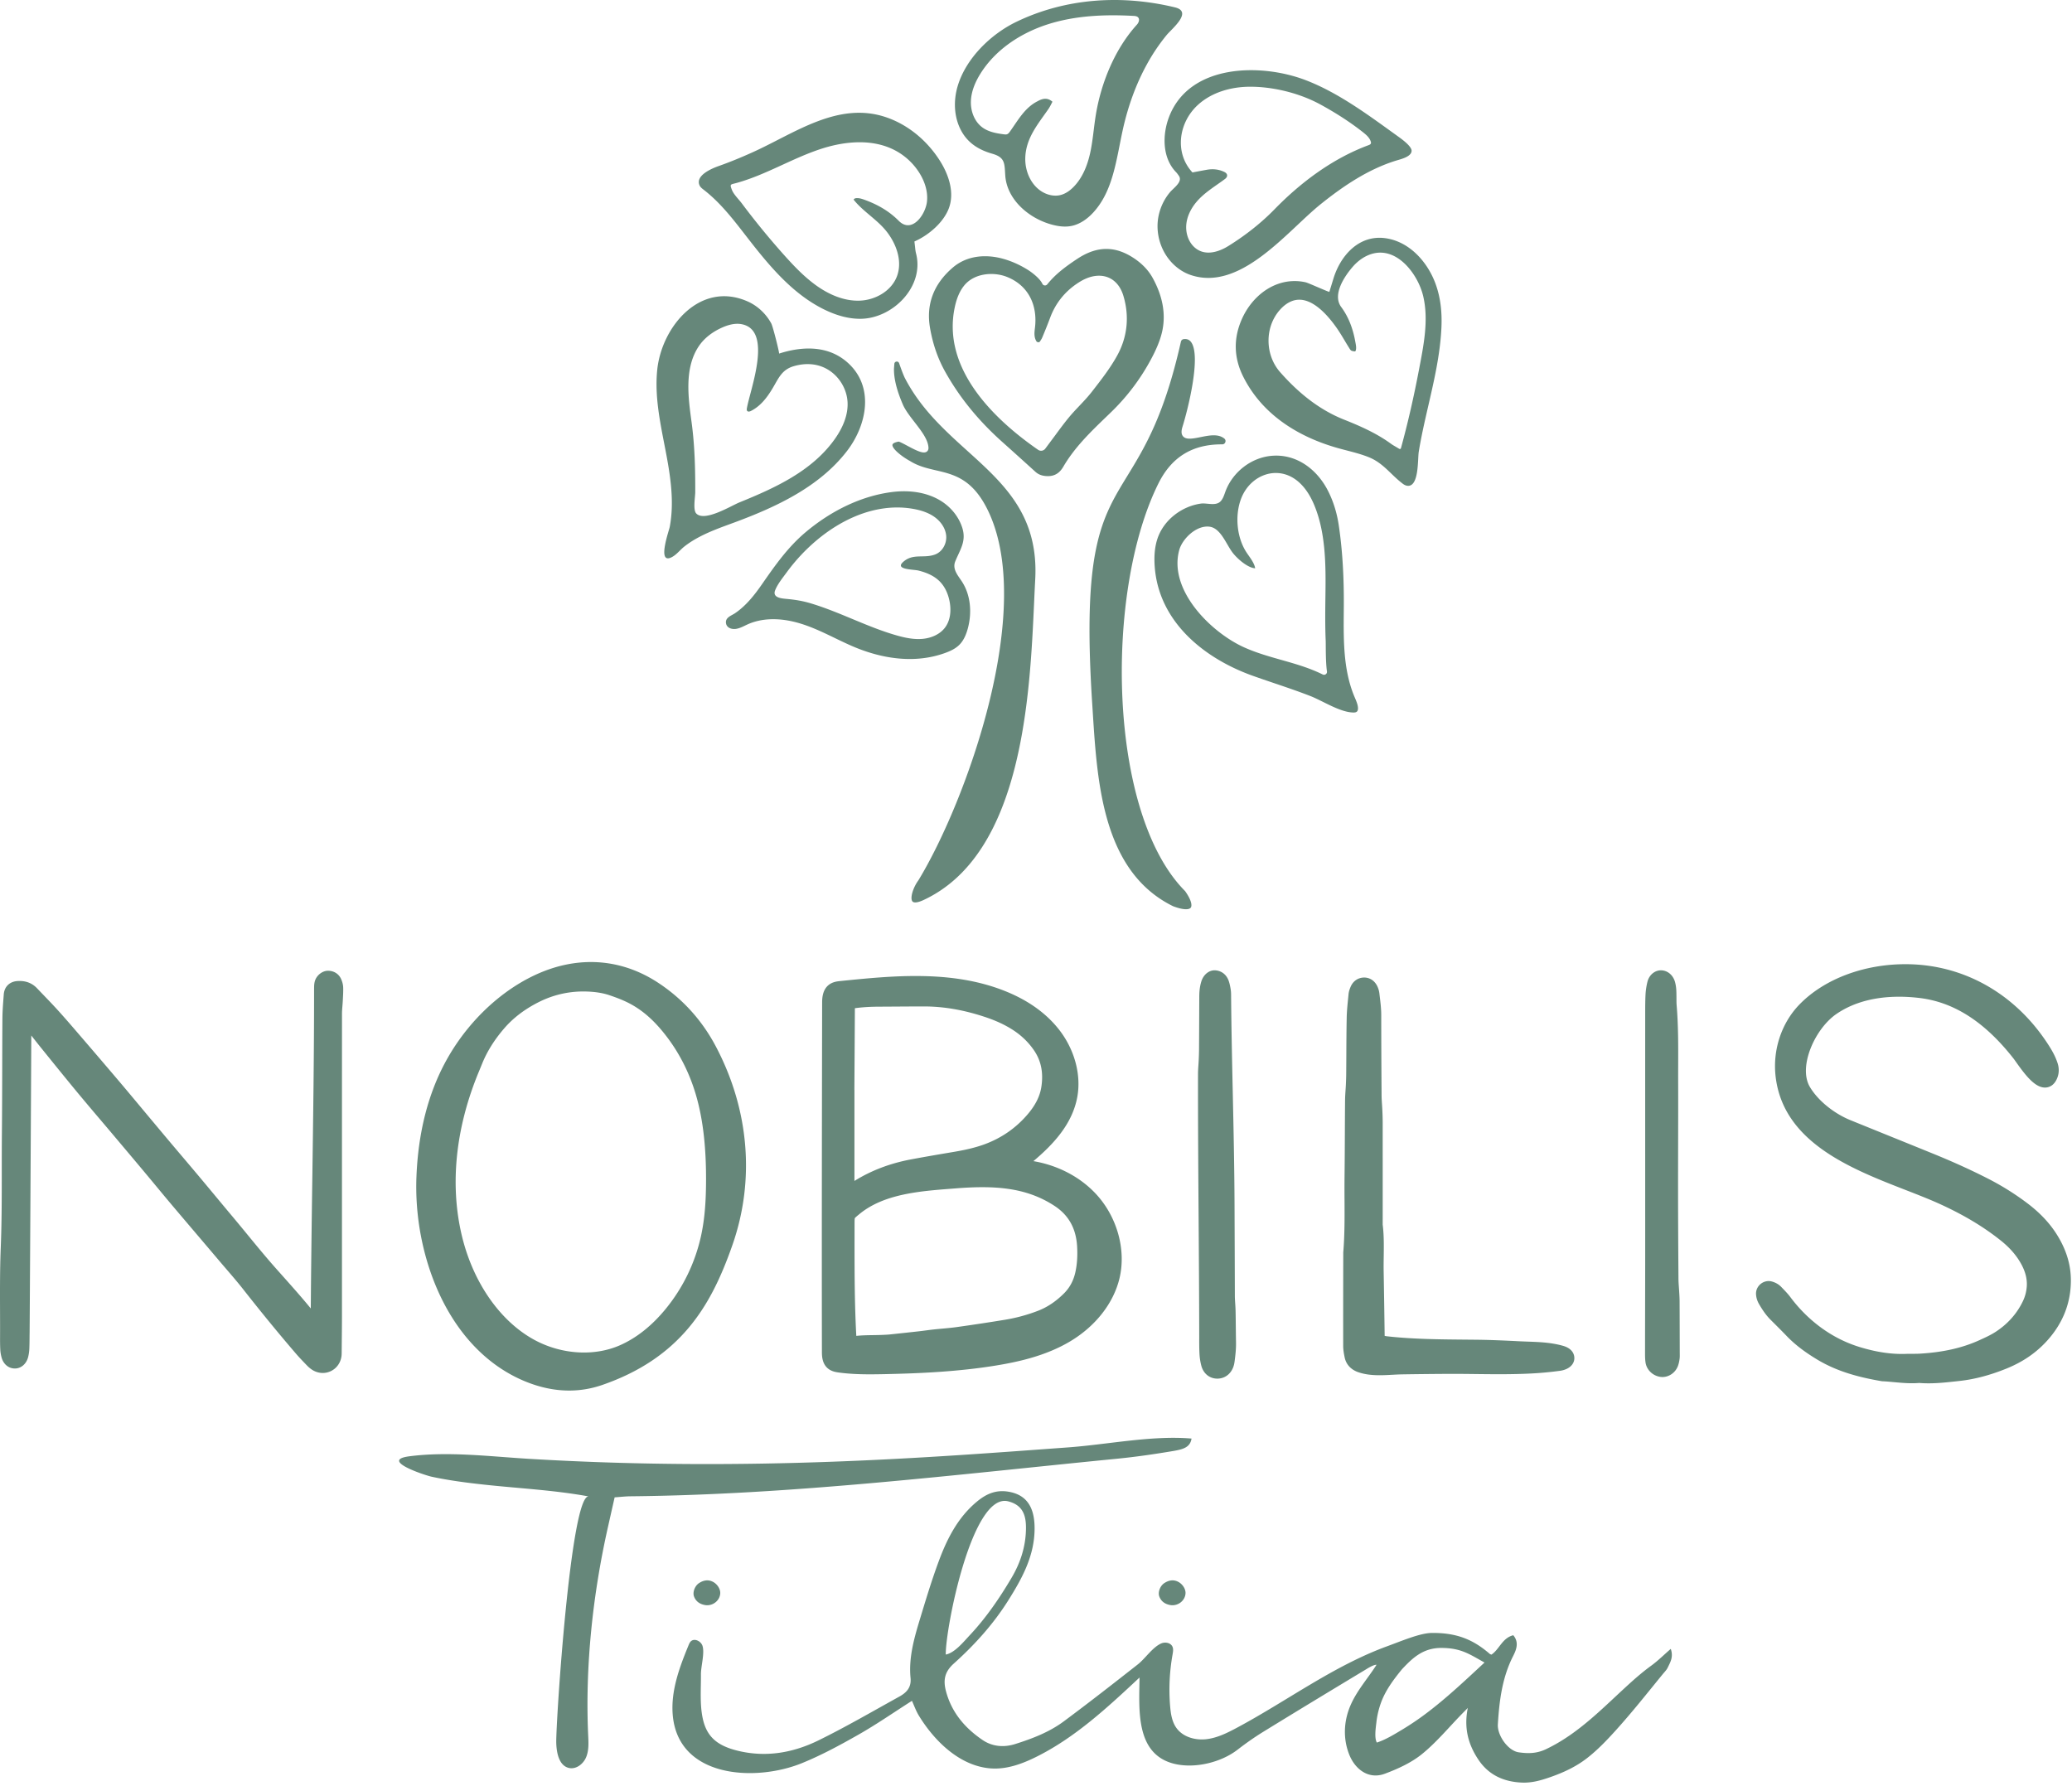 <svg xmlns="http://www.w3.org/2000/svg" width="536" height="462" fill="none" viewBox="0 0 536 462">
    <path fill="#66877A" d="M184.329 409.16c-1.124-.542-2.31-.404-3.524.404-1.064.708-1.672 2.34-1.276 3.422.44 1.202 1.37 1.95 2.762 2.222.214.042.43.064.646.064a3.46 3.46 0 0 0 2.142-.752c.752-.594 1.204-1.454 1.24-2.358.046-1.142-.81-2.432-1.99-3.002ZM304.69 409.16c-1.124-.542-2.31-.404-3.524.404-1.064.708-1.672 2.34-1.276 3.422.44 1.202 1.37 1.95 2.762 2.222.214.042.43.064.646.064a3.46 3.46 0 0 0 2.142-.752c.752-.594 1.204-1.454 1.24-2.358.046-1.142-.81-2.432-1.99-3.002Z"/>
    <path fill="#66877A" d="M385.81 428.05c2.056-1.352 2.786-4.31 5.658-5.018 1.56 1.854.772 3.782-.05 5.4-2.836 5.572-3.568 11.564-3.942 17.656-.174 2.844 2.63 6.846 5.42 7.234 2.34.326 4.574.36 7.044-.818 8.628-4.114 14.924-10.946 21.918-17.25 1.694-1.528 3.44-3 5.284-4.344 1.774-1.292 3.388-2.908 5.062-4.348.74 2.1-.13 3.472-.786 4.842-.31.646-.866 1.178-1.33 1.748-3.998 4.898-7.908 9.848-12.156 14.54-2.29 2.532-4.662 5.018-7.362 7.118-2.884 2.242-6.088 3.726-9.522 4.926-2.446.854-4.8 1.532-7.426 1.41-4.49-.208-8.44-1.846-11.166-5.906-2.754-4.102-3.764-8.376-2.756-13.396-.518.526-1.038 1.05-1.554 1.58-3.4 3.484-6.534 7.3-10.29 10.346-2.768 2.246-6.226 3.82-9.604 5.084-4.188 1.568-7.694-1.118-9.214-4.93-1.616-4.05-1.446-8.486.206-12.482 1.642-3.976 4.566-7.174 6.852-10.77-.806-.048-2.448 1.024-2.778 1.222-8.882 5.352-17.756 10.72-26.588 16.158-2.288 1.408-4.492 2.974-6.622 4.616-4.35 3.344-11.246 4.96-16.556 3.566-9.96-2.616-8.836-14.278-8.77-22.262-8.252 7.718-16.66 15.548-26.786 20.56-3.604 1.786-7.542 3.218-11.558 2.958-8.12-.528-14.74-7.122-18.73-13.648-.748-1.22-1.228-2.604-1.796-3.844-4.754 3.032-9.164 6.096-13.814 8.738-4.754 2.704-9.606 5.338-14.664 7.392-12.05 4.898-32.156 3.864-33.418-12.644-.472-6.154 1.762-12.166 4.112-17.874.148-.354.3-.72.576-.988.92-.902 2.622-.078 3.02 1.148.612 1.9-.414 5.306-.4 7.372.028 3.768-.31 7.638.438 11.274.992 4.81 3.69 7.24 9.364 8.564 7.24 1.69 14.148.42 20.618-2.754 7.104-3.488 13.96-7.484 20.892-11.316 1.84-1.018 3.16-2.338 2.91-4.84-.49-4.92.792-9.798 2.228-14.538 1.592-5.252 3.15-10.462 5.058-15.616 2.16-5.832 4.958-11.386 9.932-15.49 2.57-2.12 5.22-3.196 8.746-2.402 5.066 1.14 6.144 5.342 6.126 9.466-.032 7.038-3.242 12.858-6.824 18.552-3.87 6.156-8.72 11.506-14.098 16.338-2.354 2.116-2.772 4.264-1.988 7.184 1.482 5.516 4.936 9.512 9.47 12.582 2.488 1.686 5.452 1.974 8.452 1.022 4.444-1.408 8.796-3.072 12.546-5.86 6.462-4.802 12.814-9.758 19.146-14.734 1.91-1.5 3.78-4.396 6.01-5.402 1.028-.462 2.462-.222 2.94.796.292.626.162 1.356.04 2.034a51.678 51.678 0 0 0-.632 13.386c.164 1.972.476 4.024 1.63 5.632 1.69 2.354 4.884 3.236 7.762 2.9 2.876-.338 5.524-1.69 8.076-3.06 12.888-6.916 24.876-15.946 38.706-20.99 3.74-1.364 8.466-3.396 11.488-3.432 6.778-.078 10.966 1.916 15.032 5.422.088.076.218.102.418.19Zm-124.984-39.654c-9.456-2.446-16.328 33.388-16.164 39.634 2.32-.456 4.532-3.218 6.29-5.096 4.164-4.456 7.596-9.474 10.696-14.708 2.324-3.926 3.704-8.144 3.758-12.784.04-3.388-.786-6.064-4.58-7.046Zm123.2 41.694c-3.822-2.098-6.022-3.774-11.188-3.774-4.724-.004-7.446 2.618-10.154 5.502-2.206 2.702-4.31 5.492-5.488 8.806a22.098 22.098 0 0 0-1.144 4.962c-.156 1.378-.568 3.978.116 5.208 2.272-.732 4.502-2.116 6.544-3.336a70.847 70.847 0 0 0 6.066-4.086c3.972-2.97 7.674-6.28 11.318-9.638 1.314-1.21 2.62-2.43 3.93-3.644Z"/>
    <path fill="#66877A" d="M308.23 372.152c-.334 2.358-2.366 2.798-4.664 3.208-4.812.808-9.65 1.52-14.506 1.998-41.848 4.112-83.926 9.33-126.004 9.728-1.21.01-2.42.158-4.056.272-.582 2.578-1.162 5.146-1.738 7.712-3.924 17.434-5.926 36.07-5.104 53.922.088 1.89.194 3.856-.536 5.602-.73 1.746-2.582 3.186-4.428 2.774-2.582-.576-3.234-3.906-3.298-6.55-.118-4.814 3.728-64.554 8.436-63.686-8.842-1.632-17.826-2.07-26.75-3.026-4.662-.498-9.318-1.098-13.906-2.08-1.806-.386-13.58-4.274-5.79-5.286 10.128-1.314 20.772.046 31.042.66 57.5 3.438 105.058-.476 139.094-2.942 10.366-.734 21.914-3.19 32.208-2.306ZM267.329 300.382c5.196-4.372 10.062-9.618 11.344-16.546 1.074-5.794-.686-12.324-4.708-17.47-3.398-4.348-8.246-7.766-14.408-10.154-13.688-5.308-28.796-3.778-42.128-2.428-.828.084-2.08.21-3.114 1.064-1.634 1.352-1.638 3.614-1.64 4.7l-.002.29c-.054 29.422-.112 59.846-.056 89.774.002 1.048.004 3 1.42 4.292.978.89 2.238 1.064 2.916 1.158 2.698.368 5.4.47 8.132.47 1.282 0 2.572-.022 3.87-.05 8.636-.186 18.814-.6 28.818-2.248 5.57-.918 12.776-2.458 19.116-6.26 6.558-3.932 11.192-9.88 12.718-16.322 1.762-7.434-.68-16.034-6.218-21.908-4.114-4.362-9.804-7.294-16.06-8.362Zm-28.376-40.022c5.148 0 10.344.896 15.88 2.736 2.774.922 5.11 2.006 7.144 3.314 2.224 1.428 4.074 3.214 5.504 5.304 1.832 2.678 2.458 5.748 1.916 9.386-.372 2.492-1.52 4.788-3.608 7.228-3.002 3.508-6.748 6.1-11.128 7.704-2.798 1.024-5.716 1.588-8.204 2.006-3.46.582-7.162 1.212-10.786 1.892-5.416 1.016-10.33 2.888-14.638 5.576V281.95h-.016l.028-4.414c.034-5.342.068-10.684.098-16.026.002-.194.002-.46.01-.688.228-.034.478-.066.594-.08 1.688-.204 3.48-.308 5.476-.318l4.252-.026c2.46-.016 4.922-.032 7.382-.038h.096Zm-17.89 56.408c0-.62.002-1.472.076-1.636.074-.144.626-.598 1.114-1l.082-.068c6.306-5.19 15.526-5.908 23.662-6.54l1.146-.09c9.994-.792 18.166-.334 25.572 4.474 3.712 2.408 5.648 5.854 5.92 10.534.14 2.412.002 4.556-.424 6.55-.482 2.264-1.462 4.106-2.992 5.626-2.094 2.078-4.286 3.542-6.7 4.478a43.059 43.059 0 0 1-8.578 2.326c-3.94.648-7.994 1.264-12.398 1.882-1.244.176-2.538.294-3.792.408-.762.07-1.526.14-2.288.224-.634.068-1.264.152-1.894.234-.55.074-1.098.146-1.646.208a921.3 921.3 0 0 1-7.768.84c-.526.056-1.066.078-1.638.102l-.39.016c-.772.034-1.544.044-2.316.056-1.4.02-2.84.04-4.296.196-.266-4.876-.402-10.128-.442-16.882a1345.38 1345.38 0 0 1-.012-9.422l.002-2.516ZM532.65 320.32c-1.906-3.332-4.546-6.258-8.072-8.946a68.563 68.563 0 0 0-10.322-6.474c-4.37-2.232-9.012-4.34-14.19-6.448a6338.97 6338.97 0 0 0-12.068-4.892c-3.094-1.254-6.188-2.506-9.28-3.762-4.368-1.772-8.506-5.164-10.544-8.642-3.052-5.206 1.316-15.046 6.928-18.874 6.902-4.706 15.494-4.828 21.484-4.102 8.912 1.078 16.842 6.184 24.246 15.608.18.226.426.576.722.996 2.58 3.64 5.122 6.874 7.838 6.542.882-.11 2.086-.632 2.81-2.502.466-1.202.494-2.466.08-3.756-.57-1.79-1.466-3.32-2.184-4.452-8.402-13.272-21.742-20.99-36.6-21.178-11.09-.146-21.578 3.772-28.046 10.468-4.598 4.76-6.892 11.666-6.136 18.472 1.904 17.106 19.468 23.948 33.58 29.446 3.262 1.27 6.344 2.47 9.078 3.722 6.132 2.81 11.252 5.89 15.656 9.418 2.254 1.808 3.938 3.732 5.146 5.882 1.174 2.088 1.672 4.056 1.522 6.014-.1 1.3-.428 2.546-.976 3.702-1.548 3.26-3.946 5.958-7.13 8.018-1.24.802-2.602 1.42-4.044 2.076l-.154.07c-4.4 1.998-9.458 3.132-15.46 3.468-1.122.062-2.328.01-3.528.054-3.65.128-7.51-.434-11.806-1.732-5.044-1.524-9.65-4.232-13.692-8.048a38.459 38.459 0 0 1-4.364-4.912c-.62-.83-1.318-1.552-1.992-2.25l-.368-.38c-.642-.672-1.474-1.148-2.474-1.416-.954-.256-2.004-.026-2.812.612-.806.64-1.268 1.61-1.238 2.594.03.916.294 1.808.786 2.652.74 1.266 1.668 2.732 2.928 4l1.228 1.224c.97.968 1.972 1.968 2.928 2.968 2.122 2.216 4.684 4.19 8.066 6.214 5.51 3.298 11.438 4.644 16.51 5.526l.226.026c1.01.046 2.01.138 3.066.236 2.096.192 4.26.392 6.476.204.806.066 1.61.094 2.406.094 2.47 0 4.89-.268 7.252-.528l.74-.082c3.922-.428 7.898-1.474 12.156-3.198 4.268-1.728 7.724-4.098 10.564-7.25 4.086-4.534 6.144-9.806 6.116-15.666-.016-3.71-1.016-7.248-3.058-10.816ZM84.87 251.13h-.016c-1.53 0-3.074 1.27-3.444 2.838a5.342 5.342 0 0 0-.144 1.05c-.018.43-.018.858-.018 1.286v.206c0 16.054-.23 32.39-.452 48.186a5851.55 5851.55 0 0 0-.35 27.786l-.022 2.668-.03 3.34c-2.372-2.902-4.872-5.706-7.302-8.432l-1.704-1.914c-2.538-2.858-5.014-5.874-7.408-8.792a573.38 573.38 0 0 0-3.992-4.824c-1.49-1.774-2.97-3.556-4.452-5.34-1.352-1.626-2.704-3.252-4.062-4.872-1.41-1.682-2.828-3.356-4.248-5.03-.988-1.166-1.974-2.33-2.96-3.498-1.406-1.668-2.804-3.34-4.204-5.014l-.978-1.168c-.904-1.08-1.804-2.16-2.706-3.242-1.89-2.264-3.78-4.53-5.686-6.78a2364.37 2364.37 0 0 0-10.514-12.292c-1.73-2.012-3.52-4.092-5.346-6.096-1.172-1.288-2.392-2.554-3.57-3.78-.564-.584-1.128-1.17-1.688-1.76-1.318-1.386-3.036-2.016-5.108-1.858-2.008.146-3.346 1.476-3.494 3.47l-.064.86c-.134 1.766-.272 3.592-.284 5.42-.03 4.36-.042 8.722-.052 13.084-.014 5.442-.028 11.072-.082 16.604-.03 3.228-.03 6.458-.032 9.686 0 6.542-.002 13.304-.268 19.94-.218 5.398-.198 10.876-.18 16.172.008 2.312.016 4.622.006 6.934-.004.952 0 2.076.058 3.19.034.652.146 1.328.332 2.012.458 1.674 1.704 2.766 3.25 2.848 1.696.1 3.154-1.104 3.628-2.968.176-.694.282-1.452.312-2.248a92.69 92.69 0 0 0 .05-2.69c.004-.462.008-.924.016-1.386.024-1.374.366-60.938.432-76.852a242.342 242.342 0 0 0 2.436 3.08l.07.086c3.11 3.852 6.326 7.834 9.538 11.716a727.62 727.62 0 0 0 5.638 6.696c.984 1.158 1.968 2.318 2.948 3.48 2.906 3.448 5.814 6.896 8.708 10.354a804.92 804.92 0 0 1 2.932 3.526c1.046 1.262 2.09 2.524 3.142 3.778 1.484 1.772 2.982 3.532 4.478 5.294l4.362 5.134c1.46 1.718 2.918 3.434 4.372 5.152.62.73 1.244 1.456 1.868 2.182 1.456 1.696 2.964 3.45 4.356 5.22 4.728 6.018 9.176 11.444 13.598 16.588.824.96 1.7 1.87 2.548 2.75l.27.28c.47.49.934.876 1.414 1.184.838.536 1.78.808 2.722.808.706 0 1.41-.154 2.068-.464 1.536-.726 2.576-2.192 2.784-3.926.044-.362.044-.696.046-.99l.026-2.914c.024-2.176.044-4.35.046-6.524v-31.062c0-15.698 0-31.396.006-47.094.002-.612.054-1.242.108-1.908.036-.438.072-.874.094-1.312l.03-.556c.052-.94.106-1.91.082-2.898-.022-.946-.314-1.774-.556-2.3-.602-1.31-1.856-2.096-3.358-2.104ZM170.23 254.218c-7.676-5.034-16.36-6.548-25.114-4.378-11.546 2.864-22.914 12.244-29.662 24.48-4.692 8.504-7.294 18.676-7.73 30.236-.02.516-.034 1.034-.04 1.554-.138 10.366 2.188 20.966 6.548 29.842 5.026 10.226 12.468 17.616 21.522 21.366 3.884 1.608 7.72 2.414 11.476 2.414 2.918 0 5.788-.486 8.594-1.458 9.494-3.294 16.85-8.192 22.486-14.974 4.494-5.406 7.946-11.982 11.196-21.324 5.822-16.736 4.288-34.938-4.318-51.25-3.584-6.794-8.616-12.348-14.958-16.508Zm-39.89 11.928c2.318-2.714 5.19-4.932 8.782-6.784 3.708-1.908 7.664-2.872 11.78-2.872.432 0 .864.01 1.296.03 2.168.106 3.934.414 5.558.972 1.666.568 3.608 1.282 5.404 2.262 3.456 1.882 6.48 4.648 9.52 8.7 3.246 4.328 5.704 9.256 7.306 14.65 1.9 6.408 2.766 14.072 2.65 23.43-.006.388-.012.776-.02 1.162-.096 4.666-.496 8.48-1.262 12.002a45.101 45.101 0 0 1-9.152 18.918c-3.564 4.348-7.542 7.508-11.824 9.396-6.616 2.918-15.05 2.41-22.012-1.322-8.98-4.814-16.056-14.976-18.93-27.184-3.1-13.17-1.574-27.77 4.416-42.22.222-.532.438-1.064.656-1.598l.248-.606c1.268-3.098 3.094-6.02 5.584-8.936ZM404.31 348.152c-3.08-.868-6.156-.978-9.132-1.084-.73-.026-1.462-.052-2.196-.088-3.446-.176-7.122-.35-10.854-.394-1.092-.012-2.182-.022-3.274-.032-6.582-.06-13.39-.12-20-.858a4.086 4.086 0 0 1-.66-.116 3236.731 3236.731 0 0 0-.258-16.71c-.022-1.232-.004-2.472.014-3.784.038-2.658.078-5.406-.24-8.072l-.024-.164.002-5.704c0-6.95 0-13.9-.004-20.852a68.727 68.727 0 0 0-.084-2.96 67.94 67.94 0 0 0-.09-1.56c-.054-.848-.106-1.65-.112-2.45-.06-8.364-.088-14.736-.088-20.666 0-1.69-.198-3.328-.39-4.91l-.096-.804a5.76 5.76 0 0 0-.47-1.674c-.69-1.538-1.96-2.384-3.48-2.386-1.558.022-2.858.914-3.48 2.386-.24.572-.474 1.2-.542 1.902l-.112 1.146c-.164 1.618-.332 3.29-.364 4.974-.066 3.258-.082 6.566-.098 9.764-.008 1.56-.016 3.122-.03 4.684-.006.83-.034 1.724-.084 2.814-.022.496-.056.99-.09 1.486-.056.862-.116 1.754-.124 2.656-.026 2.808-.04 5.618-.052 8.426-.018 3.762-.036 7.524-.082 11.286a327.71 327.71 0 0 0-.004 6.11c.022 4.428.046 9.008-.326 13.464l-.014 5.43c-.01 6.258-.018 12.514-.006 18.77.002 1.034.184 2.042.38 2.976.362 1.732 1.472 3.014 3.244 3.724 1.87.702 3.872.886 5.826.886 1.12 0 2.224-.062 3.278-.12.862-.046 1.676-.09 2.464-.104a1127.2 1127.2 0 0 1 12.194-.128c2.298-.01 4.65.018 6.926.044 4.622.054 9.4.108 14.11-.132a88.558 88.558 0 0 0 7.69-.71c2.366-.33 3.842-1.756 3.674-3.55-.074-.8-.556-2.244-2.942-2.916ZM319.63 339.16a44.33 44.33 0 0 0-.096-1.926c-.048-.724-.094-1.408-.094-2.084-.016-6.534-.042-13.1-.068-19.664l-.014-3.91c-.038-9.674-.252-19.496-.458-28.994-.18-8.268-.366-16.816-.434-25.222a9.405 9.405 0 0 0-.124-1.554c-.102-.592-.232-1.284-.462-1.974-.542-1.626-1.778-2.646-3.388-2.802-1.612-.162-3.138 1.014-3.714 2.846-.224.712-.38 1.494-.464 2.324-.074.724-.076 1.426-.076 2.102l-.026 5.866c-.01 2.468-.02 4.938-.036 7.408a69.95 69.95 0 0 1-.088 2.714c-.018.418-.046.834-.074 1.25-.05.766-.104 1.558-.104 2.366-.018 12.48.072 25.212.158 37.524.068 9.904.14 20.144.156 30.144v.796c-.002 1.258-.002 2.558.066 3.856a15.01 15.01 0 0 0 .484 3.106c.552 2.04 2.15 3.314 4.12 3.314.096 0 .192-.002.29-.008 1.984-.124 3.534-1.514 4.046-3.624.08-.33.122-.642.16-.936.188-1.436.386-3.112.352-4.81-.026-1.314-.04-2.63-.054-3.946-.014-1.386-.028-2.774-.058-4.162ZM434.53 349.566c-.01-4.334-.02-8.668-.04-13.002a32.034 32.034 0 0 0-.064-1.696l-.02-.356c-.024-.45-.056-.898-.088-1.346-.06-.864-.118-1.68-.122-2.49-.05-7.052-.096-14.64-.102-22.356-.004-4.13.006-8.26.016-12.39.014-5.458.026-10.916.008-16.374-.004-1.402 0-2.804.006-4.206.018-5.018.036-10.208-.402-15.342-.04-.464-.04-.956-.04-1.476 0-.288 0-.578-.006-.866l-.006-.404a19.957 19.957 0 0 0-.056-1.436 10.125 10.125 0 0 0-.3-1.758c-.468-1.728-1.804-2.922-3.404-3.042-1.722-.13-3.294 1.124-3.742 2.984a17.783 17.783 0 0 0-.49 3.23c-.086 1.698-.086 3.404-.088 5.056v.194a56349.73 56349.73 0 0 0-.002 31.848l.002 16.632c.002 5.306.002 10.612-.002 15.918-.004 3.81-.012 7.618-.02 11.428-.008 3.81-.016 7.62-.018 11.432v.108c-.002.836-.004 1.7.124 2.596.27 1.888 1.822 3.422 3.774 3.732.206.032.41.048.614.048 1.718 0 3.334-1.124 3.992-2.848.246-.65.36-1.312.43-1.818.064-.448.056-.858.05-1.22l-.004-.78ZM173.11 144.398c-2.85.68-.04-7.128.138-8.072 1.274-6.722.112-13.644-1.19-20.362-1.3-6.718-2.748-13.54-2.034-20.344 1.166-11.112 11.06-23 23.296-17.678 2.622 1.138 4.824 3.21 6.19 5.716.464.854 2.17 7.77 2.03 7.814 5.688-1.838 12.33-2.232 17.416 2.06 7.396 6.244 5.372 16.396.102 23.206-7.14 9.228-18.24 14.416-29.184 18.458-2.982 1.1-5.996 2.16-8.82 3.632-1.43.746-2.814 1.592-4.076 2.6-1.162.928-2.084 2.244-3.476 2.838-.142.06-.272.104-.392.132Zm18.22-60.606c-1.532-.146-3.09.308-4.508.936-2.418 1.07-4.638 2.698-6.098 4.904-3.742 5.65-2.684 13.244-1.824 19.568.544 3.998.794 8.03.894 12.062.05 2.012.062 4.022.058 6.034-.002 1.27-.626 4.588.25 5.524 2.14 2.288 9-1.97 11.19-2.858 9.134-3.708 18.738-8.062 24.632-16.344 2.032-2.854 3.56-6.258 3.318-9.754-.238-3.412-2.268-6.65-5.234-8.35-2.694-1.542-5.756-1.638-8.676-.784-3.14.918-3.93 3.166-5.514 5.792-1.404 2.33-3.044 4.498-5.516 5.768-.322.166-.768.296-1.004.022-.16-.188-.128-.468-.086-.712.832-4.806 6.824-20.178-1.36-21.734a6.554 6.554 0 0 0-.522-.074ZM271.07 123.174c-.228 0-.466-.014-.71-.042-1.03-.112-1.826-.454-2.51-1.076-2.83-2.566-5.662-5.128-8.512-7.672-6.222-5.554-11.062-11.494-14.8-18.16-1.922-3.432-3.212-7.138-3.944-11.334-1.072-6.138.91-11.412 5.89-15.678 3.648-3.124 8.544-3.51 13.03-2.256 2.218.62 4.352 1.594 6.308 2.81 1.22.758 3.206 2.312 3.824 3.646a.745.745 0 0 0 1.248.166l.34-.406c2.004-2.388 4.416-4.202 7.42-6.194 2.616-1.734 5.082-2.576 7.54-2.576 2.32 0 4.6.75 6.974 2.29 2.198 1.43 3.876 3.164 4.982 5.156 2.6 4.684 3.452 9.288 2.534 13.688-.6 2.87-1.992 5.662-2.986 7.512a55.373 55.373 0 0 1-10.34 13.644l-1.102 1.064c-4.052 3.902-8.244 7.934-11.19 12.982-.97 1.662-2.24 2.436-3.996 2.436Zm-16.214-52.186c-2.084.296-4.048 1.204-5.384 2.818-1.346 1.626-2.07 3.684-2.502 5.75-3.278 15.66 9.808 28.668 21.578 36.81.6.416 1.418.28 1.856-.306l2.524-3.39c1.196-1.624 2.392-3.252 3.678-4.802.828-.998 1.724-1.94 2.618-2.884 1.106-1.166 2.21-2.334 3.194-3.598 2.438-3.126 4.798-6.154 6.604-9.444 2.624-4.78 3.174-10.104 1.588-15.398-.992-3.316-3.298-5.216-6.322-5.216-1.13 0-2.312.272-3.516.808-.75.334-1.466.762-2.148 1.22-3.264 2.2-5.606 5.172-6.962 8.83a134.424 134.424 0 0 1-2.046 5.12c-.178.43-.46.836-.74 1.21-.078.01-.148.014-.214.014-.286 0-.456-.092-.528-.204-.658-1.026-.576-2.17-.412-3.456.72-5.7-1.502-10.874-7.102-13.182-1.742-.718-3.806-.978-5.764-.7ZM306.89 70.69c-1.862-.868-3.484-2.242-4.716-3.89-2.13-2.854-3.09-6.556-2.614-10.082a13.888 13.888 0 0 1 3.08-6.968c.976-1.172 3.426-2.732 2.292-4.308-.23-.332-.438-.63-.688-.89-3.596-3.702-3.588-9.654-1.844-14.252 5.242-13.828 23.796-14.016 35.422-9.54 8.606 3.314 16.39 9.186 23.81 14.518.86.616 3.588 2.554 3.53 3.762-.074 1.532-2.824 2.142-3.984 2.5-7.224 2.23-13.626 6.538-19.52 11.268-8.65 6.944-20.684 22.662-33.596 18.35-.4-.134-.79-.29-1.172-.468Zm9.862-26.19c.408.202.658.504.688.83.03.332-.164.68-.534.958-2.564 1.92-5.398 3.544-7.468 6.04-1.374 1.656-2.382 3.672-2.564 5.816-.182 2.146.54 4.416 2.146 5.852 2.598 2.324 6.112 1.28 8.744-.358 4.536-2.82 8.558-6.022 11.96-9.512 6.83-7.008 15.058-13.144 24.288-16.564.26-.096.556-.226.63-.494.036-.136.006-.28-.034-.416-.308-1.028-1.178-1.774-2.022-2.442-3.414-2.696-7.07-5.012-10.878-7.106a35.02 35.02 0 0 0-2.046-1.036c-4.95-2.3-10.914-3.656-16.372-3.63-4.844.022-9.826 1.432-13.402 4.694-4.914 4.484-6.104 12.146-1.628 17.24l.21.238s3.054-.58 3.808-.708c1.562-.26 3.014-.084 4.316.522l.158.076ZM350.209 184.326c-3.506.002-7.996-3.004-11.254-4.272-5.016-1.954-10.146-3.53-15.196-5.344-12.544-4.574-24.016-14.004-25.048-28.118-.176-2.386-.066-4.824.664-7.102 1.562-4.888 6.222-8.482 11.242-9.208 1.642-.238 3.978.762 5.228-.694.602-.7.856-1.626 1.18-2.492 1.854-4.956 6.596-8.696 11.892-9.172 6.338-.572 11.614 3.358 14.46 8.746 1.452 2.75 2.442 5.846 2.942 9.2 1.022 6.86 1.352 13.906 1.308 20.872-.048 7.918-.348 16.196 2.792 23.592.248.578.5 1.156.68 1.754.262.874.262 1.55 0 1.904-.166.222-.464.334-.89.334Zm-37.28-48.066c-3.43-.472-7.088 3.138-7.878 6.044-2.83 10.412 8.286 21.328 16.774 25.156 6.688 3.014 13.756 3.762 20.338 7.022.554.274 1.194-.17 1.104-.782-.372-2.514-.286-6.988-.324-7.872-.158-3.606-.13-7.216-.084-10.822l.016-1.176c.104-7.638.086-16.016-2.9-23.174-.942-2.26-2.234-4.42-4.084-6.022-5.23-4.526-12.398-1.888-14.802 4.29-1.692 4.35-1.184 10.12 1.388 14.018.78 1.18 2.026 2.692 2.218 4.068-1.988-.098-4.826-2.636-5.974-4.23-1.616-2.244-3.01-6.138-5.792-6.52ZM275.349 58.61c-1.228-.02-2.462-.27-3.646-.618-5.85-1.722-11.256-6.532-11.656-12.616-.208-3.16-.04-4.654-3.358-5.608-3.582-1.028-6.482-2.842-8.212-6.292-1.714-3.414-1.832-7.502-.75-11.166 2.128-7.212 8.604-13.502 15.256-16.694 12.8-6.144 27.21-7.032 40.972-3.708 4.688 1.132-.816 5.526-2.144 7.138a49.402 49.402 0 0 0-5.02 7.408c-2.978 5.36-5.036 11.208-6.354 17.186-1.656 7.52-2.452 15.816-7.716 21.434-1.524 1.628-3.444 2.978-5.634 3.394a8.6 8.6 0 0 1-1.738.142Zm-3.28-31.934c-.268.534-.534 1.06-.866 1.54-2.77 3.994-5.878 7.592-5.978 12.748-.07 3.606 1.706 7.392 4.95 8.962 1.262.61 2.72.864 4.084.548 1.332-.31 2.494-1.138 3.454-2.112 2.326-2.362 3.596-5.578 4.306-8.816.71-3.236.92-6.56 1.458-9.83 1.366-8.31 4.928-17.064 10.634-23.344.47-.516.778-1.37.3-1.878-.296-.312-.768-.358-1.196-.382-7.39-.404-14.922-.102-21.982 2.12-7.062 2.224-13.656 6.52-17.586 12.794-1.368 2.182-2.414 4.644-2.49 7.218-.076 2.574.946 5.27 3.04 6.77 1.586 1.134 3.59 1.488 5.524 1.736.264.034.538.066.788-.024.326-.116.546-.412.748-.692 2.108-2.938 3.838-6.19 7.176-7.858.746-.418 1.394-.622 1.98-.622.642 0 1.248.25 1.844.762l-.188.36ZM364.27 125.682c-.432 0-.894-.172-1.33-.5-3.198-2.384-5.038-5.396-8.938-6.942-2.7-1.068-5.566-1.638-8.354-2.448-10.18-2.964-19.252-8.74-24.066-18.404-2.472-4.972-2.538-10.062-.194-15.134 1.91-4.132 5.404-7.678 9.834-9.002a12.837 12.837 0 0 1 6.54-.22c.756.174 6.082 2.614 6.128 2.462l1.062-3.454c1.838-5.98 6.618-11.32 13.366-10.428 6.33.836 11.072 6.258 13.108 11.992 1.164 3.278 1.64 6.898 1.456 11.068-.318 7.202-2.006 14.232-3.612 21.228-.834 3.632-1.654 7.27-2.252 10.95-.308 1.888.092 8.832-2.748 8.832ZM335.9 77.538a5.26 5.26 0 0 0-1.528.29c-1.312.456-2.432 1.36-3.346 2.408-3.914 4.496-3.782 11.598.116 16.026 5.204 5.914 10.62 9.936 16.558 12.298 4.086 1.624 8.386 3.506 12.144 6.252.334.246.698.458 1.13.706l1.008.598a.286.286 0 0 0 .424-.17c1.842-6.704 3.372-13.49 4.67-20.32 1.176-6.188 2.564-12.8 1.076-19.058-1.276-5.366-6.38-12.428-12.708-11.034-2.164.478-4.07 1.818-5.52 3.492-2.144 2.474-5.324 7.21-2.97 10.396 1.786 2.416 2.97 5.306 3.62 8.838.206 1.066.352 1.826.116 2.478-.046.122-.182.19-.312.17-.884-.136-.934-.218-1.262-.726a75.685 75.685 0 0 1-1.276-2.092c-.668-1.116-1.338-2.234-2.086-3.296-2.06-2.926-5.814-7.414-9.854-7.256ZM222.57 82.472c-3.1.022-6.156-.89-8.962-2.216-8.484-4.012-14.676-11.56-20.426-18.976-3.376-4.354-6.756-8.8-11.118-12.168-.426-.33-.88-.668-1.1-1.16-1.158-2.576 3.23-4.388 4.918-4.986 2.966-1.048 5.874-2.25 8.74-3.542 11.032-4.968 22.364-13.512 35.01-8.95 5.554 2.004 10.278 6.05 13.454 11.026 2.348 3.676 3.894 8.306 2.364 12.39-1.354 3.612-5.08 6.81-8.52 8.404l-.382.18.16 1.378c.064.632.122 1.176.258 1.7 2.214 8.526-5.904 16.72-14.142 16.916-.084.002-.17.004-.254.004Zm-1.958-45.61c-2.846.19-5.704.822-8.394 1.712-7.372 2.436-14.066 6.628-21.56 8.726-1.714.48-1.93.238-1.328 1.806.458 1.194 1.778 2.454 2.546 3.48a198.597 198.597 0 0 0 10.914 13.34c2.518 2.816 5.134 5.578 8.188 7.8 3.316 2.412 7.278 4.186 11.376 4.052 4.1-.134 8.276-2.508 9.696-6.354 1.412-3.826-.114-8.192-2.606-11.418-2.472-3.198-6.166-5.248-8.624-8.358.21-.358.534-.394.958-.394.624 0 1.234.202 1.908.446 3.598 1.304 6.476 3.076 8.798 5.414 3.418 3.44 6.95-1.604 7.314-4.966.278-2.562-.562-5.152-1.92-7.344a16.562 16.562 0 0 0-6.074-5.764c-3.406-1.872-7.288-2.44-11.192-2.178ZM236.77 233.452c-.554 0-.736-.22-.832-.412-.482-.952.298-3.476 1.636-5.296 12.274-20.15 30.682-70.626 17.748-96.184-3.914-7.73-8.636-8.826-13.206-9.888-2.34-.544-4.552-1.056-6.716-2.414-2.284-1.242-4.688-3.26-4.534-4.202.054-.338.612-.63 1.532-.802a.27.27 0 0 1 .106-.002c.342.072 1.398.634 2.18 1.05 1.614.86 3.282 1.75 4.31 1.75.378 0 .68-.114.894-.34.216-.226.314-.532.296-.91-.106-2.08-1.798-4.268-3.588-6.584-1.16-1.5-2.36-3.05-2.992-4.466-1.604-3.692-2.372-6.746-2.344-9.322v-.026c.034-.484.068-.914.102-1.296.062-.678 1-.792 1.228-.152.002.008.004.016.008.024.408 1.16.87 2.47 1.398 3.65.002.008.006.014.01.022 4.108 8.016 10.286 13.598 16.258 18.998 9.488 8.578 18.45 16.68 17.532 33.298a597.039 597.039 0 0 0-.282 5.828c-1.11 24.356-2.968 65.124-28.598 77.054-.886.412-1.608.622-2.146.622Z"/>
    <path fill="#66877A" d="M306.789 235.216c-.832 0-1.978-.27-3.312-.776-.032-.014-.066-.028-.098-.044-18.078-8.942-19.528-31.754-20.692-50.09l-.138-2.17c-2.596-39.934 2.304-47.946 9.088-59.036 4.486-7.33 9.558-15.62 13.852-34.712a.844.844 0 0 1 .696-.656c.132-.016.258-.026.38-.026.658 0 1.168.258 1.558.79 2.65 3.604-.808 17.37-2.228 21.906-.342 1.094-.318 1.854.076 2.39.34.464.916.688 1.758.688 2.646.002 6.58-1.896 8.926-.074.014.01.028.02.042.032.642.494.288 1.522-.522 1.516-.058-.002-.11-.002-.156-.002-7.606 0-12.95 3.3-16.338 10.094-13.986 28.048-13.156 85.262 6.838 105.428.034.034.066.07.092.11 1.926 2.746 1.626 3.848 1.484 4.12-.174.34-.614.512-1.306.512ZM236.55 170.456c-5.568.23-11.116-1.142-16.198-3.352-5.032-2.188-9.754-5.04-15.156-6.298-3.89-.908-8.104-.934-11.75.696-1.002.448-1.974 1.024-3.058 1.186-1.09.162-2.4-.242-2.584-1.472-.22-1.482 1.388-1.934 2.35-2.586 2.846-1.932 5.022-4.698 6.964-7.494 3.386-4.872 6.696-9.592 11.264-13.44 6.284-5.294 13.992-9.296 22.204-10.386 4.306-.572 8.878-.086 12.608 2.142 2.626 1.566 4.764 4.082 5.71 7.006 1.136 3.508-.484 5.598-1.78 8.742-.794 1.924.528 3.49 1.596 5.07 2.398 3.544 2.756 8.206 1.636 12.336-.422 1.552-1.064 3.094-2.206 4.226-1.1 1.088-2.57 1.712-4.032 2.218-2.474.856-5.014 1.3-7.568 1.406Zm-4.742-39.172c-7.62.1-14.756 3.648-20.45 8.4a47.503 47.503 0 0 0-7.86 8.398c-1.028 1.406-2.35 3.014-2.984 4.64-.712 1.824 1.45 2.076 2.772 2.196 2.292.21 4.216.496 6.456 1.168 7.69 2.306 14.752 6.212 22.46 8.362 2.112.59 4.312 1.028 6.498.82 2.188-.206 4.382-1.13 5.708-2.84 1.464-1.886 1.684-4.458 1.246-6.784-.354-1.886-1.128-3.738-2.472-5.138-1.484-1.548-3.506-2.386-5.578-2.902-1.304-.324-6.164-.212-4.014-2.19 2.592-2.386 5.42-.842 8.364-1.994 1.882-.738 2.982-2.846 2.814-4.816-.17-1.972-1.434-3.746-3.078-4.902-1.644-1.154-3.638-1.752-5.634-2.09a23.627 23.627 0 0 0-4.248-.328Z"/>
</svg>
